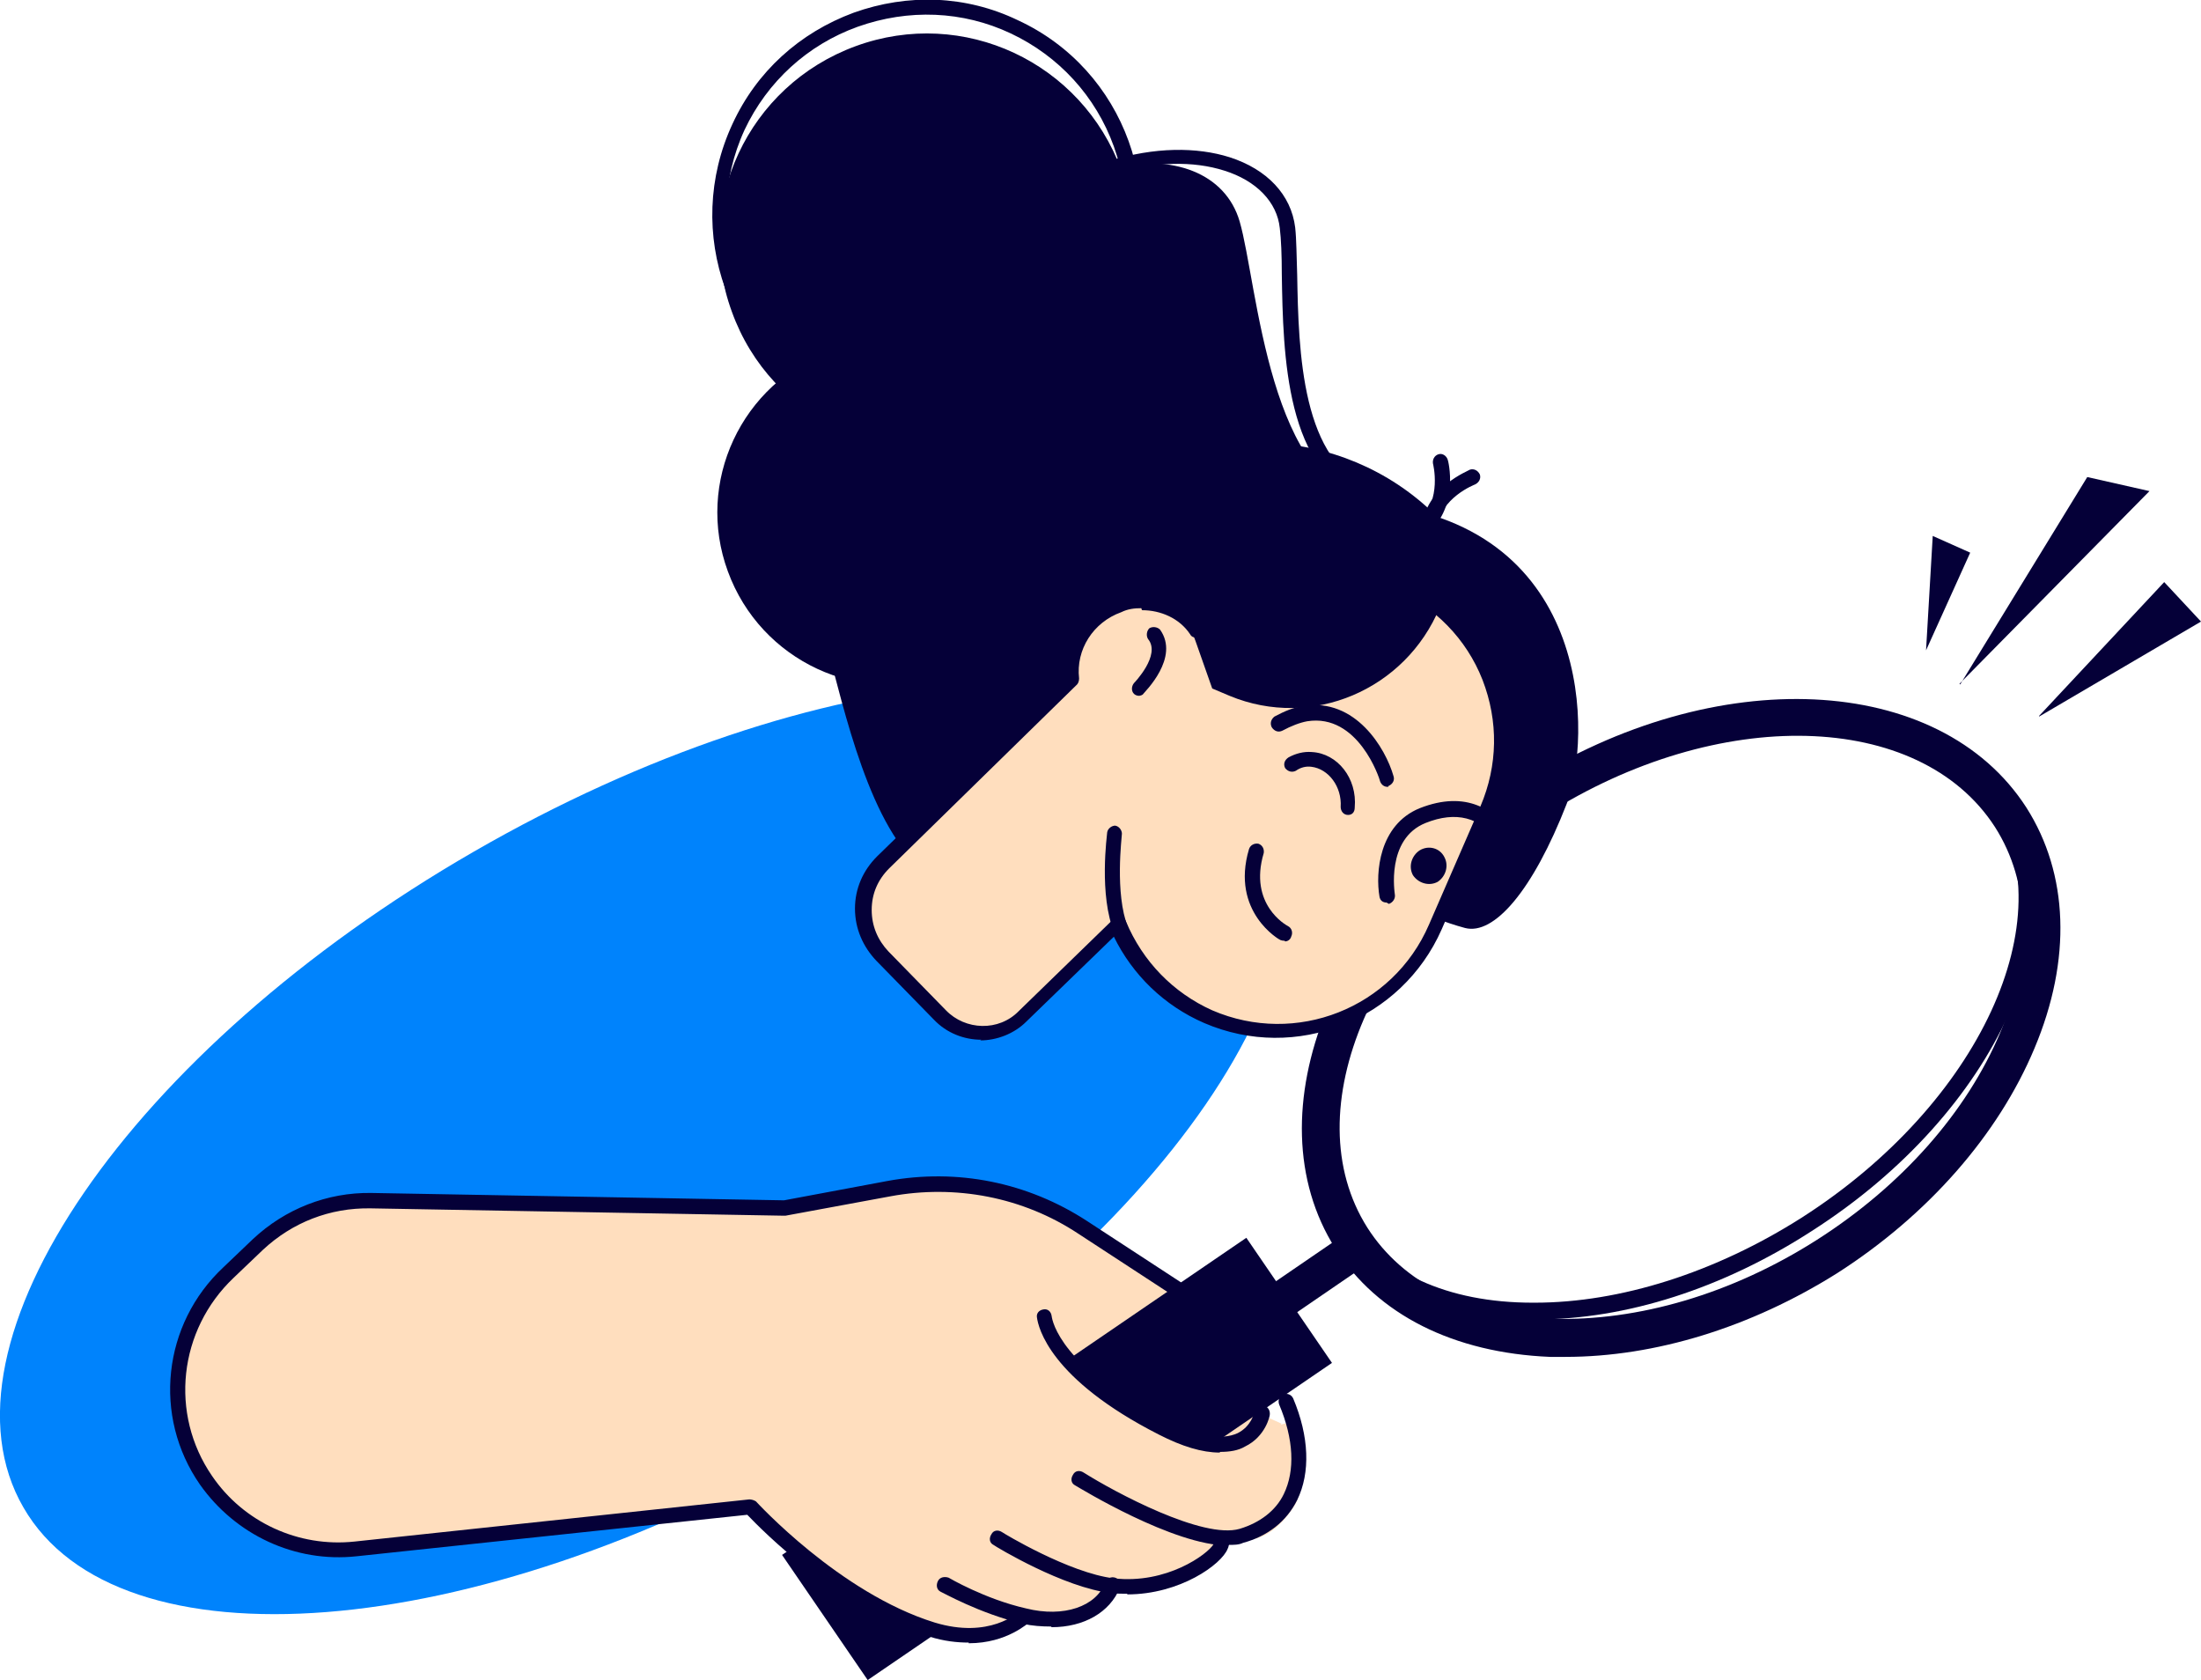 <?xml version="1.0" encoding="UTF-8"?>
<svg xmlns="http://www.w3.org/2000/svg" id="Layer_1" version="1.1" viewBox="0 0 329 251.1">
  <defs>
    <style>
      .st0 {
        fill: #ffdebe;
      }

      .st1 {
        fill: #050038;
      }

      .st2 {
        fill: #0083fc;
      }
    </style>
  </defs>
  <path class="st2" d="M122,216c51.3-29.6,81.5-73.5,67.3-98-14.1-24.5-67.2-20.3-118.5,9.3C19.5,156.9-10.7,200.8,3.5,225.3c14.1,24.5,67.2,20.3,118.5-9.3Z"></path>
  <path class="st1" d="M293,102.3l19-31,9.3,2.1-28.4,28.8Z"></path>
  <path class="st1" d="M304.8,107l18.7-20,5.5,5.9-24.2,14.2Z"></path>
  <path class="st1" d="M287.9,97.2l1-17.1,5.6,2.5-6.6,14.6Z"></path>
  <path class="st0" d="M191.5,212.8s-1.8,9.8-16.2,2.3c-14.9-7.7-18.8-15.1-19.1-18.4l35.4,16.1Z"></path>
  <path class="st0" d="M161.3,221.1s17,10.6,24.2,8.6c8.1-2.3,9.8-9.1,7.5-17.2l-31.8,8.7Z"></path>
  <path class="st0" d="M149.1,230s10.1,6.2,17.1,7c9.6,1.1,17.1-5.5,16.1-6.4l-33.2-.6Z"></path>
  <path class="st0" d="M141.2,236.8s5.4,3.2,11.9,4.7c6.5,1.5,11.6-.7,13.2-4.6h-25.1Z"></path>
  <path class="st0" d="M181.4,196.3l-19-12.5c-8.9-5.9-19.8-8.1-30.4-6.1l-14.9,2.8-61.8-1.1c-6.3-.1-12.4,2.3-16.9,6.5l-4.4,4.2c-8.6,8.1-10,21.3-3.3,31.1,5,7.2,13.5,11.1,22.3,10.2l59-6.3s12.5,14,27.1,18.4c9.1,2.8,13.8-1.9,13.8-1.9l28.4-45.3Z"></path>
  <path class="st1" d="M234,202.8h-2.3c-14.4-.6-25.8-6.3-32.1-16.2-12.8-20.2-.2-51.3,28.3-69.5,28.5-18.1,62-16.6,75,3.6,6.3,9.9,6.8,22.7,1.2,36-5.4,12.9-15.9,24.9-29.5,33.6-12.9,8.1-27.2,12.5-40.6,12.5ZM231,121.8c-25.8,16.6-37.7,44.2-26.6,61.7,5.3,8.3,15.1,13.2,27.6,13.6,12.8.4,26.9-3.7,39.6-11.8,12.7-8.1,22.4-19.1,27.4-31,4.8-11.5,4.5-22.4-.8-30.7-11.3-17.5-41.4-18.2-67.2-1.8Z"></path>
  <path class="st1" d="M229.6,197.1h-.3c-13.5-.1-24.1-5-29.7-13.8-5.6-8.8-5.6-20.5,0-32.8,5.5-12.2,16-23.5,29.3-32.1,27.7-17.7,59.6-17.3,71.2.7,11.6,18.1-1.6,47.2-29.3,64.9-13.3,8.6-27.8,13.2-41.1,13.2ZM229.9,120.3c-12.9,8.3-23.1,19.4-28.5,31.1-5.3,11.6-5.3,22.5-.1,30.6,5.2,8.2,15.1,12.7,27.8,12.7h.3c12.8,0,27-4.5,39.9-12.7,26.6-17,39.4-44.7,28.6-61.7-10.8-16.9-41.3-17-68,0Z"></path>
  <path class="st1" d="M186,186.5l-67.5,46.1,11.5,16.8,67.5-46.1-11.5-16.8Z"></path>
  <path class="st1" d="M129.7,251.1l-12.8-18.7,69.4-47.4,12.8,18.7-69.4,47.4ZM120,233l10.2,15,65.6-44.8-10.2-15-65.6,44.8Z"></path>
  <path class="st1" d="M202.7,183.3l-14.9,10.2,3.2,4.6,14.9-10.2-3.2-4.6Z"></path>
  <path class="st0" d="M193.5,213.7c.3-.3,2.3,7.9-.1,11.5-4.7,7.2-9.7,4.5-9.7,4.5,0,0-5.5,9.5-17.2,7.2-1-.2-3.3,6.2-14,5.2-2.3-.2-4.5,5.1-16.2.8-17.7-6.4-26.9-20.8-26.9-20.8l44.4-32.1s5.7,15.8,15.8,21.3c13.8,8,20.3,6.8,24,2.5Z"></path>
  <path class="st1" d="M182.3,217.1c-2.6,0-5.6-.9-9.1-2.7-16.3-8.3-18-16-18.2-17.5-.1-.6.3-1.1,1-1.2.6-.1,1.1.3,1.2,1,.1.8,1.4,7.7,17,15.6,4.7,2.4,8.4,3,10.8,1.9,2-1,2.5-3,2.5-3.2.1-.6.7-1,1.4-.9.6.1,1,.7.9,1.4,0,.1-.6,3.2-3.7,4.7-1,.6-2.3.8-3.7.8Z"></path>
  <path class="st1" d="M183.6,231c-8.2,0-22.2-8.6-22.9-9-.6-.3-.7-1-.3-1.6.3-.6,1-.7,1.6-.3,4.6,2.9,17.8,10,23.3,8.4,3-.9,5.4-2.7,6.6-5.2,1.7-3.5,1.5-8.2-.7-13.4-.2-.6,0-1.2.6-1.5.6-.2,1.2,0,1.5.6,2.4,5.7,2.6,11.1.6,15.2-1.6,3.2-4.4,5.4-8.1,6.4-.6.3-1.4.3-2.1.3Z"></path>
  <path class="st1" d="M168.5,238.2c-.8,0-1.6,0-2.4-.1-7.1-.8-17.2-6.9-17.6-7.2-.6-.3-.7-1-.3-1.6.3-.6,1-.7,1.6-.3.1.1,10,6.1,16.7,6.9,7.9.9,14-3.6,14.9-5.1-.1-.3,0-.7.2-1,.5-.5,1.1-.6,1.6-.1.2.1.8.8.3,1.8-.9,2.3-7.1,6.8-15,6.8Z"></path>
  <path class="st1" d="M157.1,243.1c-1.4,0-2.8-.1-4.2-.4-6.6-1.6-12-4.7-12.3-4.8-.6-.3-.7-1-.4-1.6.3-.6,1-.7,1.6-.5,0,0,5.4,3.2,11.6,4.6,5.6,1.4,10.5-.3,11.8-3.9.2-.6.9-.9,1.5-.7.6.2.9.9.7,1.5-1.5,3.7-5.4,5.9-10.2,5.9Z"></path>
  <path class="st1" d="M144.8,245.5c-1.7,0-3.7-.2-5.9-.9-13.5-4.2-25-15.9-27.2-18.2l-58.4,6.2c-9.2,1-18.1-3.2-23.4-10.7-7.1-10.2-5.6-24,3.5-32.5l4.4-4.2c4.8-4.5,11.1-7,17.7-6.9l61.7,1.1,15.5-2.9c10.4-1.9,20.9.2,29.8,6l19.6,12.8c.6.3.7,1,.3,1.6s-1,.7-1.6.3l-19.6-12.8c-8.3-5.5-18.4-7.4-28.1-5.6l-15.7,2.9h-.2l-61.8-1.1c-6.1-.1-11.7,2.1-16.1,6.2l-4.4,4.2c-8.2,7.8-9.6,20.3-3.2,29.6,4.7,6.9,12.9,10.7,21.3,9.8l59-6.3c.3,0,.7.1,1,.3.1.1,12.5,13.7,26.7,18.1,8.2,2.5,12.5-1.5,12.7-1.7.4-.4,1.1-.4,1.6,0,.4.4.4,1.1,0,1.6-.3.1-3.4,3.2-9.2,3.2Z"></path>
  <path class="st1" d="M233.1,100.6c3.2,11,.2,22.5-6.8,30.9,0-3.2-.4-6.2-1.4-9.3-6.1-21.1-30.1-32.7-53.7-25.9-1.4.3-2.6.8-3.8,1.2,3.9-9.3,12-16.9,22.7-19.9,18.6-5.2,37.7,5.2,42.9,23.1Z"></path>
  <path class="st1" d="M209.3,132.1c-.8,0-1.5-.1-2.1-.4-9.8-4.7-17.8-13.5-24.9-21.4-6.2-6.8-11.5-12.6-15.5-12.7-1.1,0-2.3.5-3.3,1.5-10.6,10.5-18.7,14.5-25.1,12.3-9.7-3.5-11.5-21.1-12.5-31.6-.3-3.2-.7-6.2-1-7.1-.4-1-2-4.3,7.3-18.1,5.1-7.5,10.9-14.6,13.4-17.3,12.8-13.8,28.4-16.9,38.2-13.8,5.6,1.8,9.2,5.6,9.8,10.5.2,1.8.2,4.3.3,7.1.2,11.3.6,28.4,11.4,31.9,11.1,3.6,18.8,10.2,22,19.4,3.8,10.7.7,21.7-2.1,26.1-5.7,9-11.5,14-15.8,14ZM166.7,95.3h.1c5.1.1,10.4,6.1,17.1,13.5,6.9,7.7,14.8,16.3,24.2,20.8,2.6,1.2,8.3-2.1,15.1-12.6,2.8-4.4,5.3-14.8,1.9-24.1-3-8.4-9.9-14.5-20.6-17.9-12.4-3.9-12.7-22.1-12.9-34,0-2.8-.1-5.3-.3-6.9-.4-3.9-3.5-7.1-8.3-8.6-9.1-2.9-23.6.1-35.8,13.2-7.1,7.7-22.4,28.5-20.4,32.9.6,1.1.8,3.5,1.2,7.8,1,10,2.7,26.7,11,29.7,5.3,1.9,12.9-2,22.7-11.7,1.6-1.5,3.2-2.1,5-2.1Z"></path>
  <path class="st1" d="M234.2,120.1c3.7-9.6,4.2-41.2-28.4-44.8-16.2-1.8-17.8-32.9-20.5-42.2-4.2-14.4-31.6-12-47.9,15.4-4.6,7.9-19.3,37.8-15.4,43.5,3.8,5.6,10.8,72.1,43.6,20.7,8.4-13.3,28.8,19.4,53.4,26,4.3,1.1,10.1-5.5,15.2-18.6Z"></path>
  <path class="st1" d="M149.1,65.1c16.1-5.9,24.4-23.6,18.5-39.7-5.9-16.1-23.6-24.4-39.7-18.5-16.1,5.9-24.4,23.6-18.5,39.7,5.8,16.1,23.6,24.4,39.7,18.5Z"></path>
  <path class="st1" d="M138.5,64.2c-4.5,0-9.1-1-13.5-3-16.1-7.4-23-26.6-15.5-42.7,3.6-7.8,10-13.6,18.1-16.6,8.1-2.9,16.8-2.6,24.5,1.1,16.1,7.4,23,26.6,15.5,42.7-5.5,11.6-17.1,18.5-29.2,18.5ZM125.9,59.2c15,7,32.8.5,39.6-14.4,3.4-7.2,3.7-15.3,1-22.9-2.7-7.5-8.2-13.5-15.4-16.9-7.2-3.4-15.3-3.7-22.9-1-7.5,2.7-13.5,8.2-16.9,15.4-6.9,15-.3,32.8,14.5,39.7Z"></path>
  <path class="st1" d="M141.9,100.8c13.4-4.9,20.3-19.7,15.4-33-4.9-13.4-19.7-20.3-33.1-15.4-13.4,4.9-20.3,19.7-15.4,33,4.9,13.4,19.7,20.3,33.1,15.4Z"></path>
  <path class="st0" d="M214.6,138.4l7.7-17.7c5.6-13.1-.3-28.3-13.4-34-10.7-4.6-22.9-1.5-30.1,7.1-2.7-3.5-7.3-5-11.7-3.5-4.7,1.7-7.5,6.3-7.1,11.1l-28.1,27.5c-3.9,3.8-3.9,10-.2,14l8.6,8.8c3.4,3.5,9,3.6,12.5.1l14.2-13.8c2.5,6,7.2,11,13.6,13.8,13.3,5.6,28.5-.3,34.1-13.4Z"></path>
  <path class="st1" d="M146.7,155.4c-2.6,0-5.2-1-7.1-3l-8.6-8.8c-2-2.1-3.2-4.8-3.2-7.8s1.2-5.7,3.3-7.8l27.7-27c-.3-5.2,2.9-10,7.9-11.7,4.3-1.5,9-.3,12,2.8,7.7-8.3,20-10.9,30.5-6.4,13.6,6,19.9,21.8,14,35.5l-7.7,17.7c-6,13.6-21.8,19.9-35.5,14-6-2.6-10.7-7.2-13.5-12.9l-13.1,12.7c-1.8,1.8-4.4,2.8-6.9,2.8ZM170.6,90.9c-1,0-2,.1-3,.6-4.2,1.5-6.8,5.6-6.3,9.9,0,.3-.1.7-.3.9l-28.1,27.5c-1.7,1.7-2.6,3.8-2.6,6.2s.9,4.5,2.5,6.2l8.6,8.8c2.9,3,7.9,3.2,10.9.1l14.2-13.8c.2-.2.7-.3,1-.3.3.1.7.3.8.7,2.5,6,7.1,10.7,12.9,13.3,12.5,5.4,27-.3,32.4-12.8l7.7-17.7c2.6-6.1,2.7-12.7.3-18.9-2.4-6.1-7.1-10.9-13.2-13.6-9.9-4.3-21.7-1.6-28.7,6.8-.2.2-.6.5-.9.5s-.7-.1-.9-.5c-1.6-2.4-4.4-3.6-7.2-3.6Z"></path>
  <path class="st1" d="M213.6,80h-.1c-.6-.1-1-.7-1-1.2.7-6.1,7-8.4,7.2-8.6.6-.2,1.2.1,1.5.7.2.6-.1,1.2-.7,1.5,0,0-5.3,2-5.7,6.6-.1.7-.6,1-1.1,1Z"></path>
  <path class="st1" d="M212.8,79.8c-.3,0-.7-.1-.8-.3-.5-.5-.3-1.1.1-1.6,3.5-3.2,2.1-8.6,2.1-8.6-.1-.6.2-1.2.8-1.4s1.2.2,1.4.8c.1.2,1.7,6.8-2.8,10.8-.2.1-.5.2-.8.2Z"></path>
  <path class="st1" d="M167.6,140.2c-.5,0-.9-.2-1-.7-2.4-5.7-1.1-14.8-1.1-15.1.1-.6.7-1,1.2-1,.6.1,1,.7,1,1.2s-1.1,8.9.9,14c.2.6,0,1.2-.6,1.5-.1.1-.3.1-.5.1Z"></path>
  <path class="st1" d="M207.3,134.9c-.6,0-1-.3-1.1-.9-.6-3.5-.1-10.7,6-13.2,7.1-2.8,11.3.4,13.5,3.6.3.4.2,1.2-.2,1.6-.5.3-1.2.2-1.6-.2-2.6-3.7-6.3-4.6-10.8-2.8-6,2.4-4.6,10.6-4.6,10.7.1.6-.3,1.2-.9,1.4q-.1-.1-.2-.1Z"></path>
  <path class="st1" d="M207.4,117.6c-.5,0-.9-.3-1.1-.8-.1-.5-3.3-10.2-10.9-9-1.1.2-2.4.7-3.7,1.4-.6.3-1.2.1-1.6-.5-.3-.6-.1-1.2.4-1.6,1.5-.8,2.9-1.4,4.4-1.6,7.7-1.2,12.2,6.3,13.4,10.5.2.6-.1,1.2-.8,1.5.1.1,0,.1-.1.1Z"></path>
  <path class="st1" d="M192,140.6c-.2,0-.3,0-.6-.1-.1,0-7.5-4.2-4.7-13.6.2-.6.8-.9,1.4-.8.6.2.9.8.8,1.4-2.3,7.7,3.4,10.8,3.6,10.9.6.3.8,1,.5,1.6-.1.4-.5.7-.9.7Z"></path>
  <path class="st1" d="M170.3,104c-.3,0-.6-.1-.8-.3-.4-.4-.4-1.1,0-1.6,0,0,4.1-4.2,2.1-6.6-.3-.5-.2-1.2.2-1.6.5-.3,1.2-.2,1.6.2,3,4.2-2.3,9.3-2.5,9.6-.1.2-.5.3-.7.3Z"></path>
  <path class="st1" d="M212.2,127.1c-1.2.8-1.7,2.4-1,3.7.8,1.2,2.4,1.7,3.7,1,1.2-.8,1.7-2.4,1-3.7-.7-1.4-2.4-1.8-3.7-1Z"></path>
  <path class="st1" d="M166.2,89.7c5.2-1.8,10.7,1,12.5,6.1l2.5,7.1,2.6,1.1c12.3,5.1,26.3-.9,31.4-13.2,1.5-3.7,2-7.5,1.7-11.3-12.6-14.9-34.7-17.8-50.8-6.2l-12.6,9.1c1.5,4.4,4.2,8.2,7.8,11.3,1-1.8,2.7-3.3,5-4.1Z"></path>
  <path class="st1" d="M201.5,121.8q-.1,0,0,0c-.7,0-1.1-.6-1.1-1.2.2-3-1.8-5.7-4.4-6-.8-.1-1.6.1-2.3.6-.6.3-1.2.1-1.6-.4-.3-.6-.1-1.2.5-1.6,1.1-.6,2.3-.9,3.5-.8,3.8.2,6.8,3.9,6.4,8.3,0,.7-.4,1.1-1,1.1Z"></path>
</svg>
